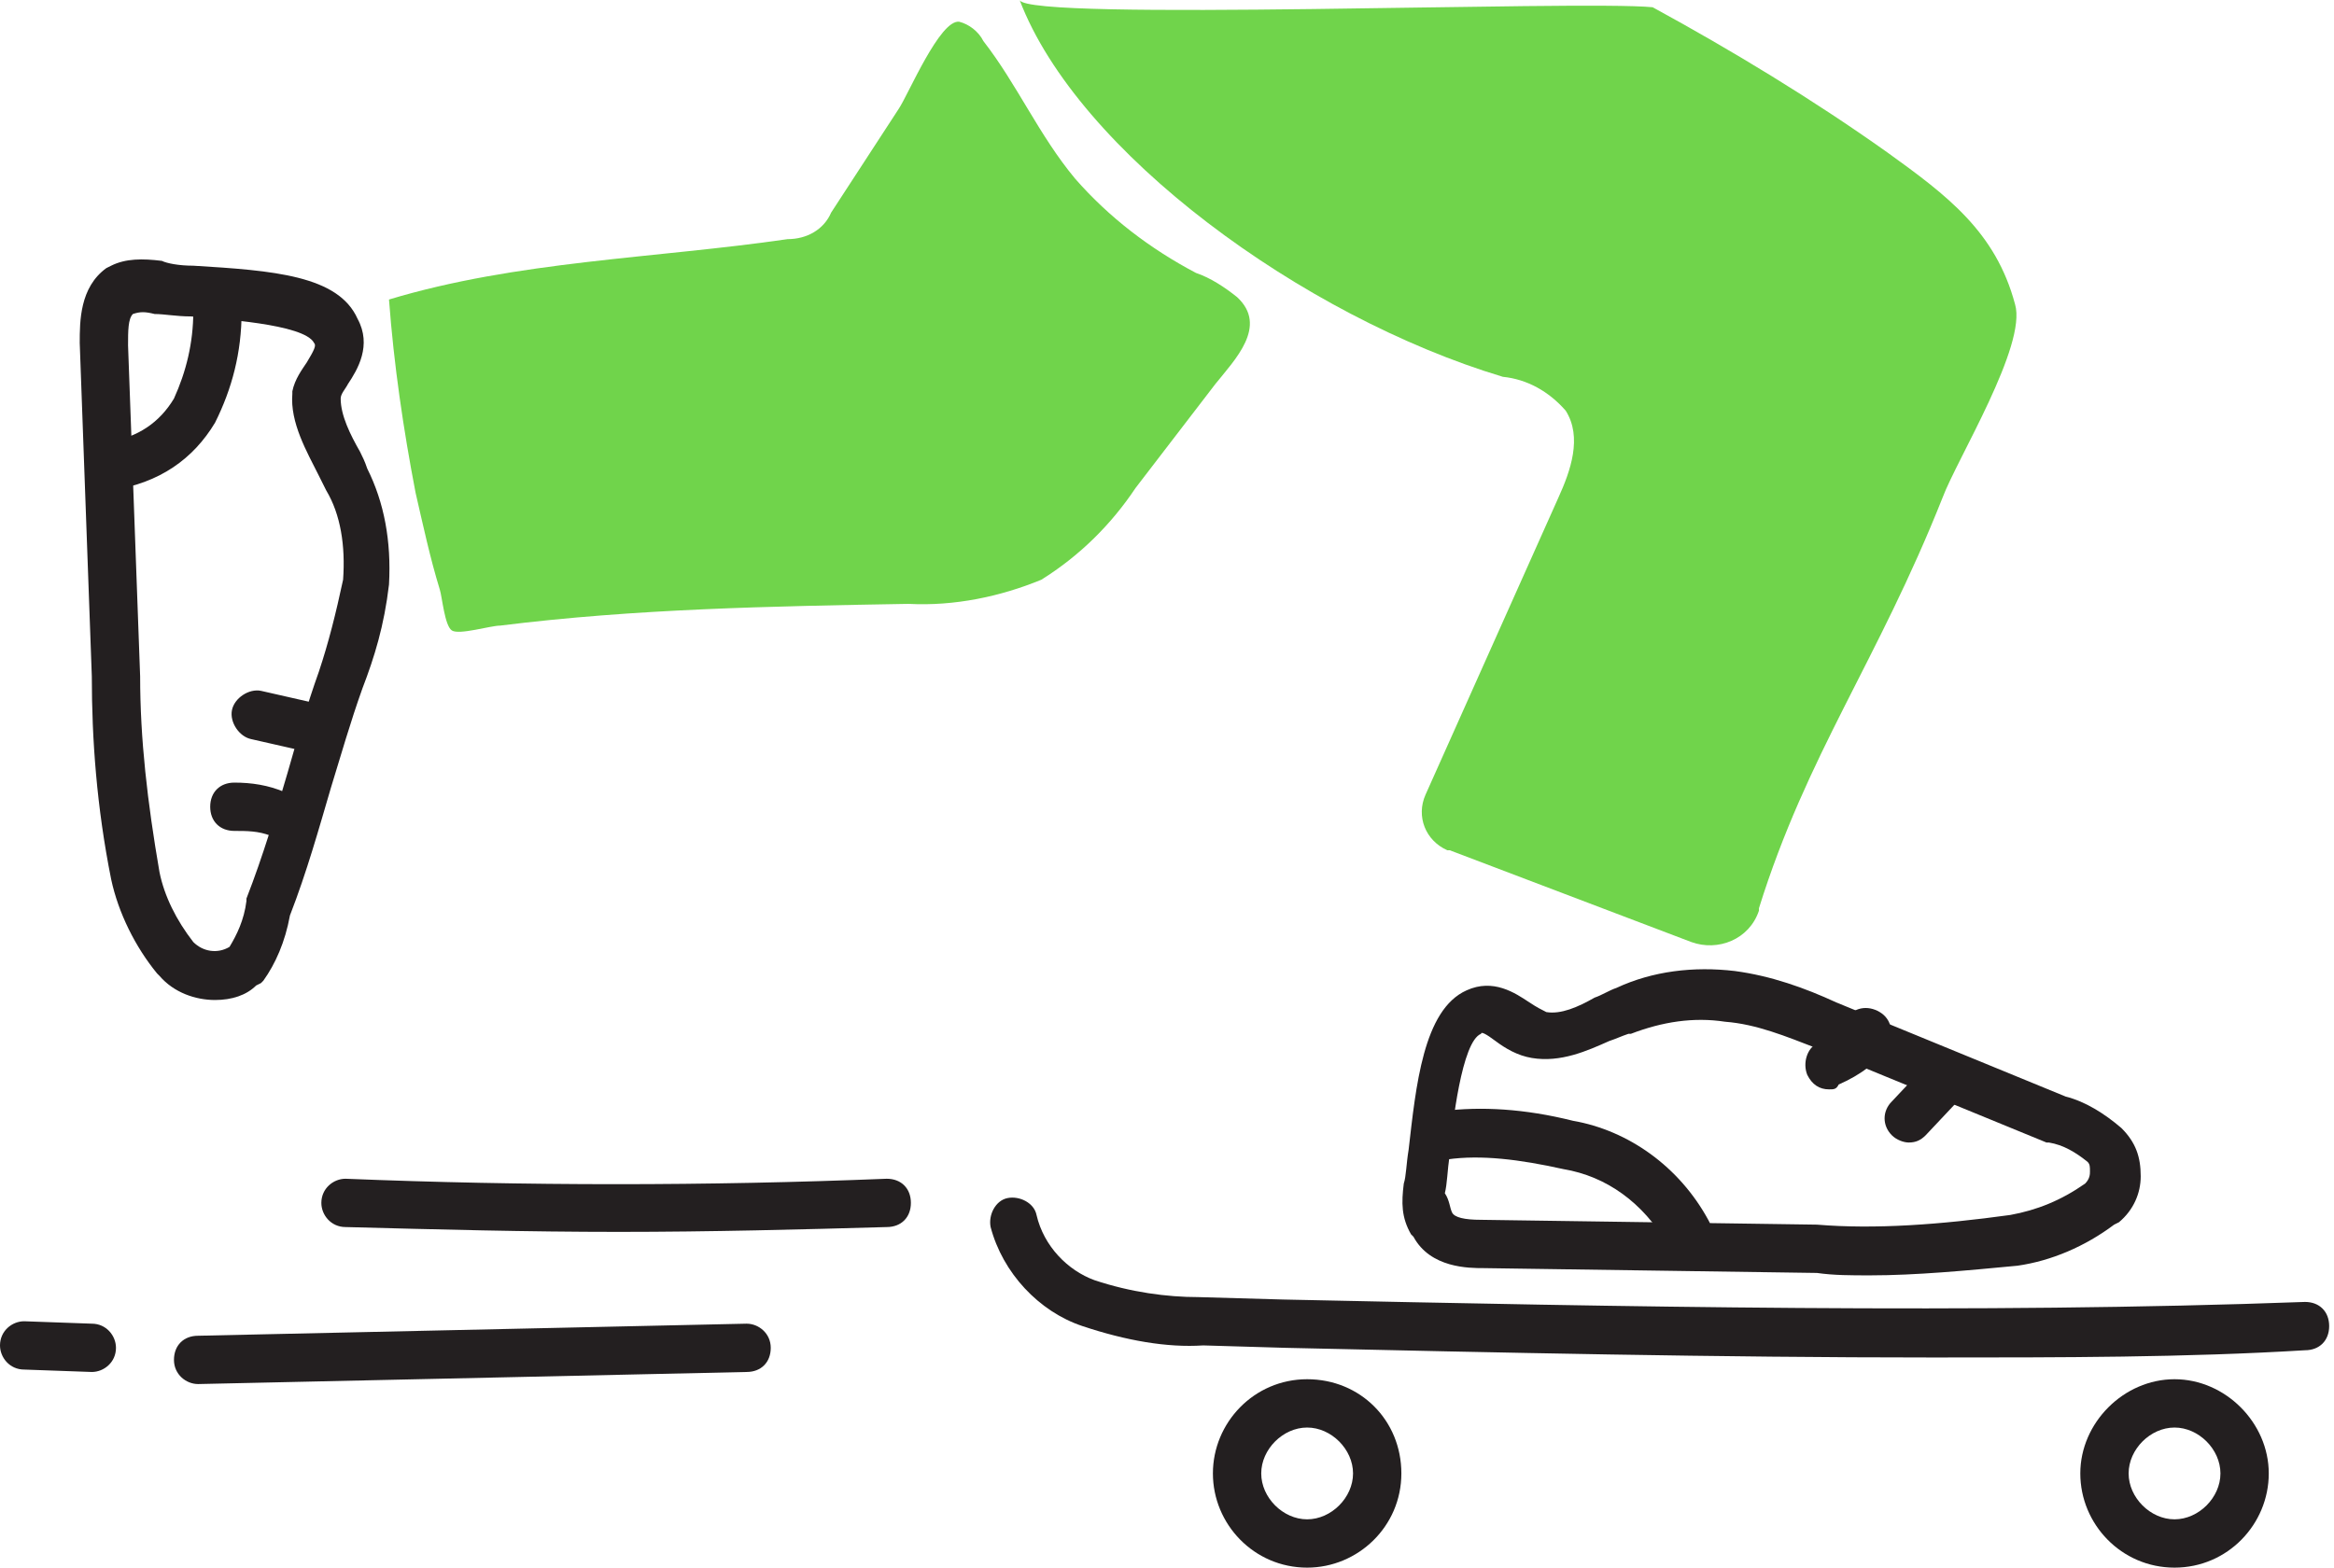 <?xml version="1.0" encoding="UTF-8"?>
<!-- Generator: Adobe Illustrator 24.0.0, SVG Export Plug-In . SVG Version: 6.00 Build 0)  -->
<svg xmlns="http://www.w3.org/2000/svg" xmlns:xlink="http://www.w3.org/1999/xlink" id="Layer_1" x="0px" y="0px" viewBox="0 0 96.6 64.9" style="enable-background:new 0 0 96.6 64.9;" xml:space="preserve">
<style type="text/css">
	.st0{fill:#70D44B;}
	.st1{fill:#231F20;}
</style>
<title>Goodtel_icon</title>
<g>
	<path class="st0" d="M42.2,0c2.4,6.3,11.7,13.1,20,15.6c1,0.1,1.9,0.6,2.6,1.4c0.7,1.1,0.2,2.5-0.3,3.6L59,32.9   c-0.4,0.9,0,1.9,0.9,2.3H60L70,39c1.1,0.4,2.4-0.1,2.8-1.3v-0.1c2-6.4,4.9-10.2,7.6-17c0.6-1.6,3.5-6.3,3-8c-0.8-3-2.8-4.5-5.3-6.3   c-3.1-2.2-6.4-4.2-9.7-6C65.4,0,42.5,0.9,42.2,0z"></path>
</g>
<g>
	<path class="st0" d="M34.4,8.8c-0.3,0.7-1,1.1-1.8,1.1c-5.5,0.8-11.2,0.9-16.5,2.5c0.2,2.7,0.6,5.4,1.1,8c0.3,1.3,0.6,2.7,1,4   c0.1,0.3,0.2,1.5,0.5,1.7s1.6-0.2,2-0.2c5.6-0.7,11.2-0.8,16.9-0.9c1.9,0.1,3.8-0.3,5.5-1c1.6-1,2.9-2.3,3.9-3.8l3.3-4.3   c0.8-1,2.2-2.4,0.9-3.6c-0.5-0.4-1.1-0.8-1.7-1c-1.9-1-3.6-2.3-5-3.9c-1.5-1.8-2.4-3.9-3.8-5.7c-0.2-0.4-0.6-0.7-1-0.8   c-0.8-0.1-2.1,3-2.5,3.6L34.4,8.8z"></path>
</g>
<g>
	<path class="st1" d="M80,56.2c-8.9,0-17.9-0.2-26.8-0.4l-3.4-0.1c-1.5,0.1-3.2-0.2-5-0.8s-3.3-2.2-3.8-4.1   c-0.1-0.5,0.2-1.1,0.7-1.2s1.1,0.2,1.2,0.7c0.3,1.3,1.3,2.3,2.4,2.7c1.5,0.5,3,0.7,4.3,0.7l3.5,0.1c14.1,0.3,28.7,0.6,42.3,0.1   c0.6,0,1,0.4,1,1s-0.4,1-1,1C90.5,56.2,85.3,56.2,80,56.2z"></path>
</g>
<g>
	<path class="st1" d="M54.1,64.9c-2.2,0-3.9-1.8-3.9-3.9s1.7-3.9,3.9-3.9S58,58.8,58,61S56.2,64.9,54.1,64.9z M54.1,59.1   c-1,0-1.9,0.9-1.9,1.9s0.9,1.9,1.9,1.9S56,62,56,61S55.1,59.1,54.1,59.1z"></path>
</g>
<g>
	<path class="st1" d="M90,64.9c-2.2,0-3.9-1.8-3.9-3.9s1.8-3.9,3.9-3.9s3.9,1.8,3.9,3.9S92.2,64.9,90,64.9z M90,59.1   c-1,0-1.9,0.9-1.9,1.9s0.9,1.9,1.9,1.9s1.9-0.9,1.9-1.9S91,59.1,90,59.1z"></path>
</g>
<g>
	<path class="st1" d="M25.6,51c-3.8,0-7.5-0.1-11.3-0.2c-0.6,0-1-0.5-1-1c0-0.6,0.5-1,1-1c7.4,0.3,15,0.3,22.4,0c0.6,0,1,0.4,1,1   s-0.4,1-1,1C33.2,50.9,29.4,51,25.6,51z"></path>
</g>
<g>
	<path class="st1" d="M8.2,57.3c-0.5,0-1-0.4-1-1s0.4-1,1-1l22.7-0.5c0.5,0,1,0.4,1,1s-0.4,1-1,1L8.2,57.3L8.2,57.3z"></path>
</g>
<g>
	<path class="st1" d="M3.8,56.8L3.8,56.8L1,56.7c-0.6,0-1-0.5-1-1c0-0.6,0.5-1,1-1l2.8,0.1c0.6,0,1,0.5,1,1   C4.8,56.4,4.3,56.8,3.8,56.8z"></path>
</g>
<g>
	<path class="st1" d="M8.9,41.4c-0.8,0-1.7-0.3-2.3-1l-0.1-0.1c-0.9-1.1-1.6-2.5-1.9-3.9c-0.6-3-0.8-5.8-0.8-8.4L3.3,14.2   c0-0.9,0-2.3,1.1-3.1L4.6,11c0.6-0.3,1.3-0.3,2.1-0.2C6.9,10.9,7.4,11,8,11c3.3,0.2,6,0.4,6.8,2.2c0.6,1.1,0,2.1-0.4,2.7   c-0.1,0.2-0.3,0.4-0.3,0.6c0,0.7,0.4,1.5,0.8,2.2c0.1,0.2,0.2,0.4,0.3,0.7c0.7,1.4,1,3,0.9,4.8c-0.2,1.7-0.6,3-1.1,4.3   c-0.5,1.4-0.9,2.8-1.3,4.1c-0.5,1.7-1,3.5-1.7,5.3c-0.2,1.1-0.6,2-1.1,2.7l-0.1,0.1l-0.2,0.1C10.2,41.2,9.6,41.4,8.9,41.4z    M10.2,40L10.2,40L10.2,40z M8,39c0.4,0.4,1,0.5,1.5,0.2c0.3-0.5,0.6-1.1,0.7-1.9v-0.1c0.7-1.8,1.2-3.5,1.7-5.2   c0.4-1.4,0.8-2.8,1.3-4.2c0.4-1.2,0.7-2.4,1-3.8c0.1-1.4-0.1-2.7-0.7-3.7l0,0c-0.1-0.2-0.2-0.4-0.3-0.6c-0.5-1-1.2-2.2-1.1-3.4   v-0.1c0.1-0.5,0.4-0.9,0.6-1.2c0.3-0.5,0.4-0.7,0.3-0.8c-0.4-0.8-4-1-5.1-1.1c-0.6,0-1.1-0.1-1.5-0.1c-0.4-0.1-0.6-0.1-0.9,0   c-0.2,0.2-0.2,0.7-0.2,1.3L5.8,28c0,2.6,0.3,5.2,0.8,8.1C6.8,37.1,7.3,38.1,8,39z"></path>
</g>
<g>
	<path class="st1" d="M77.4,52.8c-0.8,0-1.5,0-2.2-0.1l-13.8-0.2l0,0c-0.6,0-2.2,0-2.9-1.3l-0.1-0.1C58,50.4,58,49.8,58.1,49   c0.1-0.3,0.1-0.8,0.2-1.4c0.3-2.6,0.6-5.8,2.4-6.6c1.1-0.5,2,0.1,2.6,0.5c0.3,0.2,0.5,0.3,0.7,0.4c0.6,0.1,1.3-0.2,2-0.6   c0.3-0.1,0.6-0.3,0.9-0.4c1.5-0.7,3.2-0.9,4.9-0.7c1.5,0.2,2.9,0.7,4.2,1.3l9.5,3.9c0.8,0.2,1.6,0.7,2.3,1.3c0.6,0.6,0.8,1.2,0.8,2   c0,0.7-0.3,1.4-0.9,1.9l-0.2,0.1c-1.2,0.9-2.6,1.5-4,1.7C81.4,52.6,79.3,52.8,77.4,52.8z M60.1,50.2c0.1,0.2,0.5,0.3,1.2,0.3   l13.9,0.2c2.4,0.2,5.1,0,8-0.4c1.1-0.2,2.1-0.6,3.1-1.3l0,0c0.2-0.2,0.2-0.4,0.2-0.5c0-0.2,0-0.3-0.1-0.4c-0.5-0.4-1-0.7-1.6-0.8   h-0.1l-9.5-3.9c-1.3-0.5-2.5-1-3.8-1.1c-1.3-0.2-2.6,0-3.9,0.5h-0.1c-0.3,0.1-0.5,0.2-0.8,0.3c-0.9,0.4-2,0.9-3.2,0.7   c-0.6-0.1-1.1-0.4-1.5-0.7s-0.6-0.4-0.6-0.3c-0.8,0.3-1.2,3.8-1.3,5c-0.1,0.7-0.1,1.2-0.2,1.6C60,49.7,60,50,60.1,50.2z M67.3,41.8   L67.3,41.8L67.3,41.8z"></path>
</g>
<g>
	<path class="st1" d="M69.9,52c-0.3,0-0.7-0.2-0.9-0.5c-1-1.7-2.5-2.8-4.3-3.1c-1.8-0.4-3.4-0.6-4.8-0.4c-0.6,0.1-1-0.3-1.1-0.9   c-0.1-0.5,0.3-1,0.9-1.1c1.6-0.2,3.4-0.1,5.4,0.4c2.3,0.4,4.4,1.9,5.6,4.1c0.3,0.5,0.1,1.1-0.4,1.4C70.2,52,70.1,52,69.9,52z"></path>
</g>
<g>
	<path class="st1" d="M75.7,45.1c-0.4,0-0.7-0.2-0.9-0.6c-0.2-0.5,0-1.1,0.4-1.3c0.6-0.3,1-0.6,1.2-1c0.3-0.5,0.9-0.6,1.4-0.3   s0.6,0.9,0.3,1.4c-0.4,0.7-1.1,1.2-2,1.6C76,45.1,75.9,45.1,75.7,45.1z"></path>
</g>
<g>
	<path class="st1" d="M79,47.3c-0.2,0-0.5-0.1-0.7-0.3c-0.4-0.4-0.4-1,0-1.4l1.6-1.7c0.4-0.4,1-0.4,1.4,0s0.4,1,0,1.4L79.7,47   C79.5,47.2,79.3,47.3,79,47.3z"></path>
</g>
<g>
	<path class="st1" d="M4.6,20.3c-0.5,0-0.9-0.4-1-0.9s0.3-1.1,0.9-1.1c1.2-0.2,2.1-0.8,2.7-1.8C7.7,15.4,8,14.2,8,12.9   c0-0.6,0.4-1,1-1s1,0.4,1,1c0,1.7-0.4,3.2-1.1,4.6C8,19,6.6,20,4.6,20.3L4.6,20.3z"></path>
</g>
<g>
	<path class="st1" d="M12.8,31.1c-0.1,0-0.1,0-0.2,0l-2.2-0.5c-0.5-0.1-0.9-0.7-0.8-1.2c0.1-0.5,0.7-0.9,1.2-0.8l2.2,0.5   c0.5,0.1,0.9,0.7,0.8,1.2C13.7,30.8,13.3,31.1,12.8,31.1z"></path>
</g>
<g>
	<path class="st1" d="M11.5,34.7c-0.1,0-0.2,0-0.3-0.1c-0.5-0.2-1-0.2-1.5-0.2c-0.6,0-1-0.4-1-1s0.4-1,1-1c0.7,0,1.4,0.1,2.1,0.4   c0.5,0.2,0.8,0.7,0.6,1.3C12.3,34.4,11.9,34.7,11.5,34.7z"></path>
</g>
</svg>
